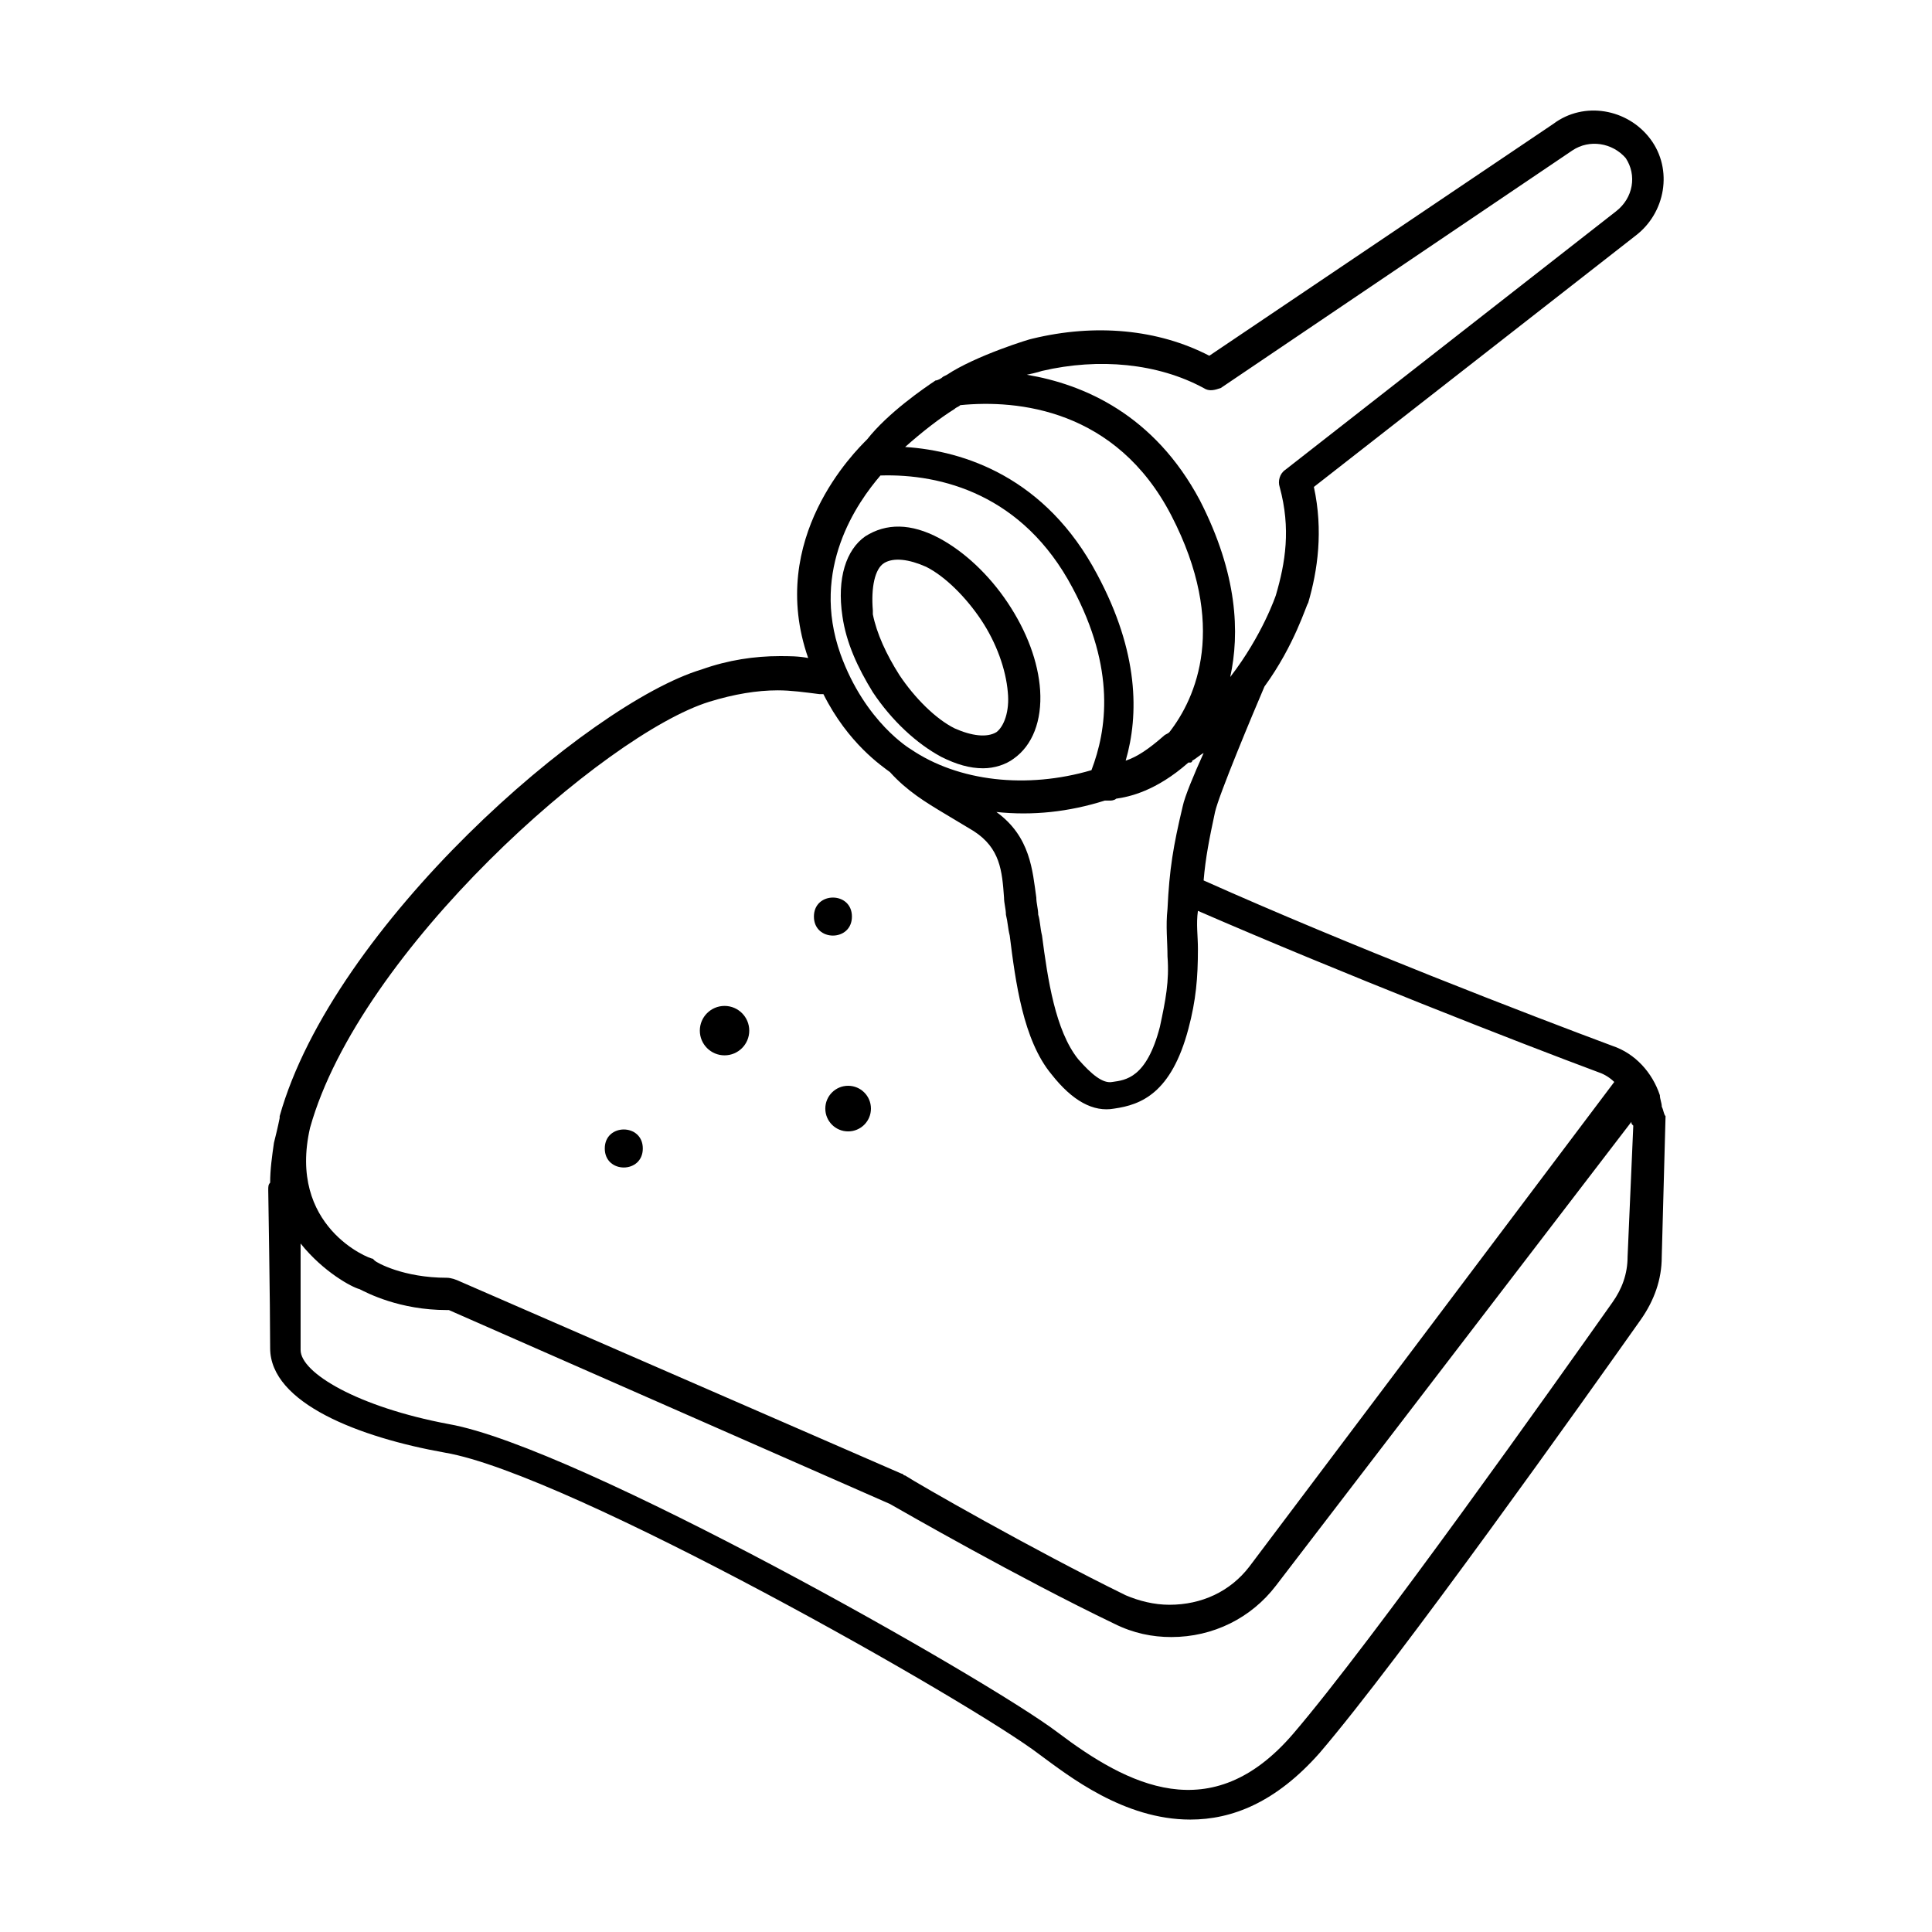 <?xml version="1.0" encoding="UTF-8"?>
<!-- Uploaded to: ICON Repo, www.svgrepo.com, Generator: ICON Repo Mixer Tools -->
<svg fill="#000000" width="800px" height="800px" version="1.1" viewBox="144 144 512 512" xmlns="http://www.w3.org/2000/svg">
 <g>
  <path d="m367.25 307.3v0c1.008 7.055 4.031 13.602 8.062 20.152 5.039 7.559 11.586 13.602 18.137 17.129 4.031 2.016 7.559 3.023 11.082 3.023 3.023 0 6.047-1.008 8.062-2.519 5.039-3.527 7.559-10.078 7.055-18.137-0.504-7.559-3.527-15.617-8.566-23.176-5.039-7.559-11.586-13.602-18.137-17.129-7.559-4.031-14.105-4.031-19.648-0.504-5.039 3.527-7.559 11.086-6.047 21.16zm11.086-14.105c2.519-1.512 6.551-1.008 11.082 1.008 5.039 2.519 10.578 8.062 14.609 14.105 4.031 6.047 6.551 13.098 7.055 19.145 0.504 5.039-1.008 9.07-3.023 10.578-2.519 1.512-6.551 1.008-11.082-1.008-5.039-2.519-10.578-8.062-14.609-14.105-3.527-5.543-6.047-11.082-7.055-16.121v-1.008c-0.504-6.043 0.504-11.082 3.023-12.594z"/>
  <path d="m584.39 437.28c0-1.008-0.504-2.016-0.504-3.023-2.016-6.047-6.551-11.082-12.594-13.098-21.664-8.062-70.031-26.703-108.32-43.832 0.504-6.047 1.512-11.082 3.023-18.137 1.008-4.535 10.078-26.199 13.098-33.25 8.062-11.082 11.082-21.664 11.586-22.168 2.519-8.566 4.031-19.145 1.512-30.73l85.145-66.504c8.062-6.047 10.078-17.633 4.031-25.695s-17.633-10.078-25.695-4.031l-91.191 61.465c-13.602-7.055-30.23-8.566-46.855-4.535-0.504 0-15.113 4.535-22.672 9.574l-1.008 0.504c-0.504 0.504-1.512 1.008-2.016 1.008-3.023 2.016-12.594 8.566-18.137 15.617-3.023 3.023-26.703 26.199-15.617 57.938-2.519-0.504-5.039-0.504-7.559-0.504-6.551 0-13.602 1.008-20.656 3.527-30.23 9.07-97.738 68.016-111.85 118.39v0.504c-0.504 2.519-1.008 4.535-1.512 6.551-0.504 3.527-1.008 7.055-1.008 10.578-0.504 0.504-0.504 1.008-0.504 2.016 0 0.504 0.504 30.23 0.504 41.816 0 14.609 23.68 23.68 46.352 27.711 32.746 5.543 140.06 66.504 157.69 80.105 7.559 5.543 22.168 17.129 39.801 17.129 11.082 0 22.672-4.535 34.258-17.633 21.16-24.688 70.535-94.211 85.145-114.87 3.527-5.039 5.543-10.578 5.543-16.625l1.008-37.281c-0.496-0.508-0.496-1.516-1-2.523zm-126.96-79.602c-2.519 10.578-3.527 16.625-4.031 27.207-0.504 4.535 0 8.566 0 12.594 0.504 6.551-0.504 11.586-2.016 18.641-3.527 13.602-9.07 14.105-12.594 14.609-2.519 0.504-5.543-2.016-9.07-6.047-6.047-7.559-8.062-21.16-9.574-32.746-0.504-2.016-0.504-4.031-1.008-5.543 0-1.512-0.504-3.023-0.504-4.535-1.008-7.055-1.512-16.121-10.578-22.672 9.574 1.008 19.145 0 28.719-3.023h0.504 0.504 0.504s1.008 0 1.512-0.504c3.527-0.504 10.578-2.016 19.145-9.574h0.504s0.504 0 0.504-0.504c1.008-0.504 2.016-1.512 3.023-2.016-2.519 5.547-5.039 11.594-5.543 14.113zm-37.281-115.38c15.113-3.527 30.73-2.016 42.824 4.535 1.512 1.008 3.023 0.504 4.535 0l93.203-62.977c4.535-3.023 10.578-2.016 14.105 2.016 3.023 4.535 2.016 10.578-2.519 14.105l-87.664 68.52c-1.512 1.008-2.016 3.023-1.512 4.535 3.023 11.082 1.512 20.152-1.008 28.719 0 0-3.527 10.578-12.09 21.664 2.519-11.586 2.016-27.207-8.062-46.855-12.09-22.672-30.73-30.73-45.848-33.25 2.523-0.508 4.035-1.012 4.035-1.012zm-23.176 10.078c0.504-0.504 1.008-0.504 1.512-1.008 15.113-1.512 41.312 1.008 55.922 29.223 15.113 29.223 6.551 48.367-0.504 57.434-0.504 0.504-1.008 0.504-1.512 1.008-4.031 3.527-7.055 5.543-10.078 6.551 3.527-12.09 3.527-28.719-7.559-49.375-13.602-25.695-35.266-32.746-50.883-33.754 4.535-4.031 9.07-7.559 13.102-10.078zm-19.648 17.633c16.121-0.504 37.785 5.039 50.883 29.727 11.586 21.664 9.07 37.785 5.039 48.367-17.129 5.039-35.266 3.023-47.863-5.543 0 0-12.09-7.055-18.641-25.191-8.059-22.672 4.535-40.305 10.582-47.359zm-151.14 172.81c13.098-46.855 78.09-104.29 105.8-112.85 6.551-2.016 12.594-3.023 18.137-3.023 3.527 0 7.055 0.504 11.082 1.008h1.008c6.551 13.098 15.617 19.145 17.633 20.656 4.535 5.039 9.574 8.062 14.609 11.082 2.519 1.512 5.039 3.023 7.559 4.535 7.055 4.535 7.559 10.578 8.062 17.633 0 1.512 0.504 3.023 0.504 4.535 0.504 2.016 0.504 3.527 1.008 5.543 1.512 12.09 3.527 27.711 11.082 36.777 5.543 7.055 11.082 10.078 16.625 9.07 7.055-1.008 15.113-4.031 19.648-21.16 2.016-7.559 2.519-13.602 2.519-21.16 0-3.527-0.504-6.551 0-10.078 38.289 16.625 84.641 34.762 106.3 42.824 1.512 0.504 3.023 1.512 4.031 2.519l-96.73 128.47c-5.039 6.551-12.594 10.078-21.16 10.078-4.031 0-8.062-1.008-11.586-2.519-24.688-12.09-55.418-29.727-58.441-31.738-0.504 0-0.504-0.504-1.008-0.504l-116.89-50.887c-1.008-0.504-2.519-1.008-3.527-1.008-11.586 0-18.641-4.031-19.145-4.535l-0.504-0.504c-1.008 0-22.672-8.566-16.625-34.762zm349.14 34.258c0 4.535-1.512 8.566-4.031 12.09-14.609 20.656-63.48 89.68-84.641 114.36-21.664 25.191-43.832 13.602-62.473-0.504-18.641-14.105-126.96-75.57-161.22-81.617-24.18-4.531-39.297-13.602-39.297-19.645v-28.215c6.047 7.559 13.602 11.586 15.617 12.09 2.016 1.008 10.578 5.543 23.176 5.543h0.504l116.89 51.391c3.527 2.016 34.258 19.648 59.449 31.738 5.039 2.519 10.078 3.527 15.113 3.527 11.082 0 21.16-5.039 27.711-13.602l94.211-122.93c0 0.504 0 0.504 0.504 1.008z"/>
  <path d="m342.56 417.13c0 3.617-2.93 6.547-6.547 6.547s-6.551-2.93-6.551-6.547c0-3.617 2.934-6.551 6.551-6.551s6.547 2.934 6.547 6.551"/>
  <path d="m314.35 448.36c0 6.719-10.078 6.719-10.078 0 0-6.715 10.078-6.715 10.078 0"/>
  <path d="m374.81 437.79c0 3.34-2.707 6.043-6.047 6.043-3.34 0-6.047-2.703-6.047-6.043s2.707-6.047 6.047-6.047c3.34 0 6.047 2.707 6.047 6.047"/>
  <path d="m369.77 386.9c0 6.719-10.074 6.719-10.074 0 0-6.715 10.074-6.715 10.074 0"/>
 </g>
</svg>
